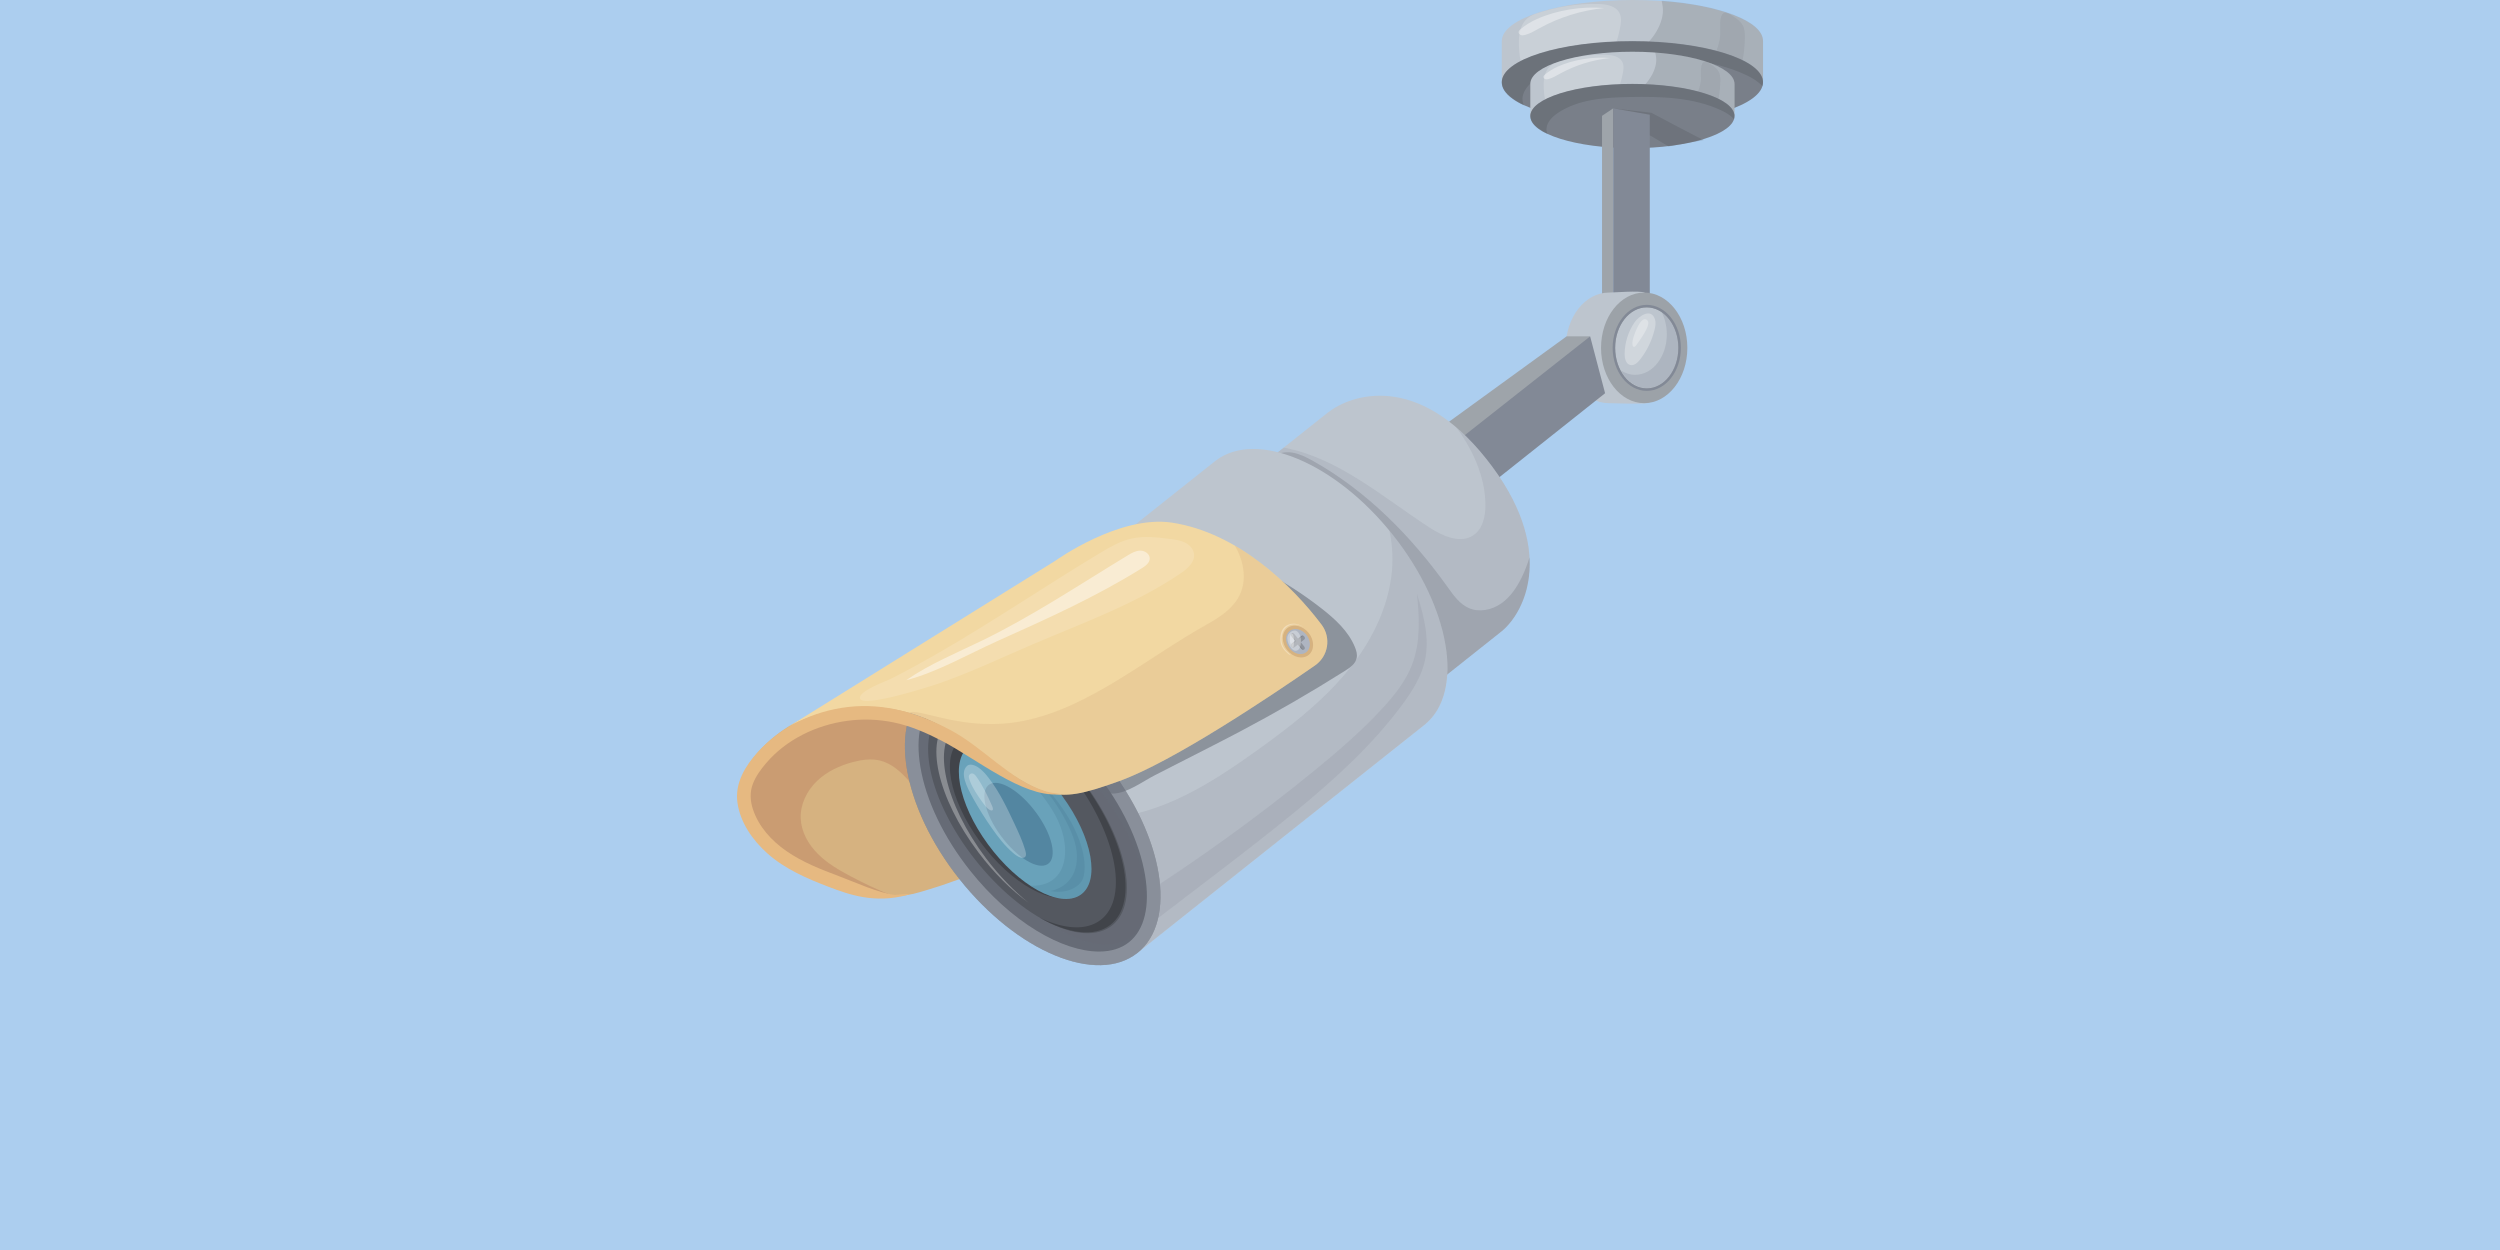 <?xml version="1.0" encoding="UTF-8"?><svg id="a" xmlns="http://www.w3.org/2000/svg" viewBox="0 0 400 200"><defs><style>.b{fill:#8e939b;}.c,.d,.e,.f{fill:#555960;}.g{fill:#41444a;}.h{fill:#bb805f;opacity:.42;}.i,.j{fill:#d6b280;}.k{fill:#545860;}.l,.m,.n,.o{fill:#666b76;}.p{opacity:.14;}.p,.q,.r,.s,.t,.u,.v,.w,.x,.y{fill:#fff;}.q,.z{opacity:.19;}.r,.j{opacity:.29;}.s,.aa{opacity:.32;}.t{opacity:.31;}.u,.ab,.o{opacity:.26;}.v{opacity:.45;}.w{opacity:.39;}.x{opacity:.38;}.ab,.ac{fill:#828996;}.ad{fill:#f2d8a2;}.ae{fill:#bdc5ce;}.af{fill:#72767b;}.ag{fill:#acceef;}.ah{fill:#e6b981;}.ai{fill:#aeb5c1;}.aj{opacity:.41;}.ak{opacity:.55;}.al{opacity:.2;}.am{fill:#797f89;}.an{fill:#9ca2a8;}.ao{opacity:.5;}.ao,.z{fill:#3e6a88;}.m{opacity:.56;}.n{opacity:.12;}.d{opacity:.35;}.e{opacity:.1;}.f{opacity:.3;}.ap{fill:#9ea4aa;}.aq{fill:#69a2ba;}</style></defs><rect class="ag" width="400" height="200"/><path class="ae" d="M261.184,0c-11.542,0-20.898,2.945-20.898,6.579v6.579h41.796v-6.579c0-3.633-9.356-6.579-20.898-6.579Z"/><path class="q" d="M243.102,8.41c.075.828.182,1.728.771,2.316.562.561,1.417.686,2.21.733,3.402.199,6.854-.522,9.891-2.069.659-.335,1.309-.718,1.803-1.267.829-.922,1.119-2.194,1.379-3.405.19-.886.37-1.86-.055-2.66-.598-1.125-2.078-1.383-3.351-1.42-3.401-.1-6.799.472-10.021,1.553-2.764.927-2.862,3.623-2.627,6.22Z"/><g class="al"><path class="c" d="M254.848,10.421c-.15-.011-.3-.021-.45-.032.15.014.3.024.45.032Z"/><path class="c" d="M282.082,6.536c0-3.127-6.93-5.744-16.219-6.413.137.633.258,1.296.19,1.961-.138,1.352-.738,2.626-1.535,3.728-2.181,3.017-5.955,4.801-9.67,4.608,1.55.109,3.1.219,4.651.33,3.262.234,6.545.474,9.711,1.295,1.08.28,2.148.634,3.18,1.069h9.692v-6.579Z"/></g><path class="e" d="M271.718,12.509c-.441.403-.958,1.016-.621,1.509.109.16.288.256.463.338,1.9.893,4.426.739,5.805-.844.705-.81,1.033-1.876,1.268-2.923.33-1.469.514-2.971.548-4.476.017-.718-.01-1.472-.364-2.097-.281-.495-.741-.861-1.205-1.191-.925-.659-1.934-1.394-2.276.014-.269,1.109.039,2.443-.208,3.614-.486,2.301-1.668,4.466-3.41,6.056Z"/><ellipse class="am" cx="261.184" cy="13.157" rx="20.898" ry="6.579"/><path class="d" d="M279.42,12.021c.94.442,1.9,1.016,2.573,1.782.058-.2.089-.402.089-.606,0-3.633-9.356-6.579-20.898-6.579s-20.898,2.945-20.898,6.579c0,1.354,1.3,2.612,3.528,3.658-.09-.204-.156-.419-.191-.648-.224-1.494.996-2.808,2.249-3.651,4.245-2.857,9.654-3.193,14.771-3.289,6.383-.12,12.999.039,18.777,2.753Z"/><path class="w" d="M243.282,4.675c-.138.118-.282.256-.304.436-.028.228.162.438.381.506.219.068.456.025.677-.035.822-.223,1.559-.673,2.305-1.084,3.182-1.752,6.721-2.851,10.335-3.212-3.498-.32-7.597.325-10.798,1.771-.932.421-1.817.953-2.597,1.617Z"/><path class="ae" d="M261.184,8.276c-9.021,0-16.334,2.303-16.334,5.145v5.145h32.668v-5.145c0-2.841-7.313-5.145-16.334-5.145Z"/><path class="q" d="M247.051,14.853c.059.647.143,1.351.603,1.811.439.439,1.108.537,1.727.573,2.659.156,5.357-.409,7.731-1.618.515-.262,1.024-.561,1.41-.991.648-.721.874-1.716,1.078-2.663.149-.693.289-1.454-.043-2.081-.467-.88-1.624-1.081-2.619-1.111-2.658-.078-5.314.369-7.833,1.215-2.16.725-2.237,2.833-2.053,4.864Z"/><g class="al"><path class="c" d="M256.232,16.425c-.117-.008-.235-.017-.352-.025.117.011.235.019.352.025Z"/><path class="c" d="M277.518,13.387c0-2.445-5.417-4.492-12.677-5.015.107.495.201,1.013.148,1.534-.108,1.058-.577,2.054-1.2,2.916-1.705,2.359-4.654,3.755-7.558,3.604,1.212.085,2.423.171,3.635.258,2.55.183,5.116.371,7.59,1.012.844.219,1.679.496,2.485.836h7.575v-5.145Z"/></g><path class="e" d="M269.417,18.059c-.345.315-.749.795-.486,1.18.085.125.225.2.362.264,1.485.698,3.46.578,4.537-.66.551-.633.807-1.467.991-2.286.258-1.149.401-2.323.428-3.5.013-.562-.008-1.151-.285-1.64-.219-.387-.579-.673-.942-.932-.723-.515-1.512-1.09-1.779.011-.21.867.031,1.911-.162,2.826-.38,1.8-1.304,3.493-2.666,4.736Z"/><path class="am" d="M277.518,18.566c0,2.841-7.313,5.145-16.334,5.145s-16.334-2.303-16.334-5.145,7.313-5.145,16.334-5.145,16.334,2.303,16.334,5.145Z"/><path class="d" d="M275.437,17.677c.734.345,1.485.794,2.011,1.393.045-.156.07-.314.07-.474,0-2.841-7.313-5.145-16.334-5.145s-16.334,2.303-16.334,5.145c0,1.059,1.016,2.043,2.757,2.861-.071-.16-.122-.328-.149-.506-.175-1.168.778-2.196,1.758-2.855,3.318-2.234,7.545-2.497,11.545-2.572,4.989-.094,10.16.03,14.676,2.153Z"/><path class="w" d="M247.192,11.932c-.108.092-.221.2-.238.341-.022.178.127.342.298.396s.356.02.529-.027c.642-.174,1.219-.527,1.801-.848,2.487-1.37,5.253-2.23,8.078-2.512-2.734-.25-5.938.254-8.44,1.385-.729.33-1.42.745-2.03,1.264Z"/><polygon class="ap" points="256.325 53.038 258.117 53.038 258.117 17.334 256.325 18.535 256.325 53.038"/><polygon class="ac" points="258.117 17.334 263.967 18.351 263.967 57.884 258.117 57.884 258.117 17.334"/><path class="ae" d="M264.319,55.658c0,4.01,2.229,7.726-.624,8.813-.624.238-5.596.037-6.281.037-3.814,0-6.905-3.962-6.905-8.849s3.091-8.849,6.905-8.849c.825,0,4.923-.34,5.657,0,2.657,1.232,1.248,5.019,1.248,8.849Z"/><path class="an" d="M269.976,55.658c0,4.887-3.092,8.849-6.905,8.849s-6.905-3.962-6.905-8.849,3.092-8.849,6.905-8.849,6.905,3.962,6.905,8.849Z"/><path class="ae" d="M268.539,55.658c0,3.579-2.264,6.48-5.057,6.48s-5.056-2.901-5.056-6.48,2.264-6.48,5.056-6.48,5.057,2.901,5.057,6.48Z"/><path class="ab" d="M265.811,49.841c.554,1.04.878,2.296.878,3.65,0,3.579-2.264,6.48-5.057,6.48-.822,0-1.597-.253-2.284-.699.91,1.709,2.442,2.831,4.178,2.831,2.793,0,5.057-2.901,5.057-6.48,0-2.526-1.128-4.712-2.773-5.781Z"/><path class="ac" d="M263.482,49.178c2.793,0,5.057,2.901,5.057,6.48s-2.264,6.48-5.057,6.48-5.057-2.901-5.057-6.48,2.264-6.48,5.057-6.48h0ZM263.482,48.775c-3.01,0-5.46,3.088-5.46,6.883s2.449,6.883,5.46,6.883,5.46-3.088,5.46-6.883-2.449-6.883-5.46-6.883h0Z"/><path class="r" d="M261.517,51.589c-1.005,1.48-1.561,3.261-1.577,5.05-.006.708.197,1.576.881,1.757.618.163,1.193-.358,1.587-.861,1.111-1.418,1.913-3.077,2.335-4.828.128-.531.22-1.098.051-1.618-.618-1.89-2.595-.502-3.276.501Z"/><path class="r" d="M261.351,53.977c-.118.404-.212.828-.143,1.243.016.097.049.203.134.253.162.095.345-.079.451-.233.407-.587,2.467-3.254,1.81-3.961-1.002-1.078-2.119,2.247-2.251,2.698Z"/><path class="f" d="M258.117,17.334l5.85,1.016v3.296l3.007,1.782s5.785-1.059,5.644-1.023c-.141.035-8.395-4.362-8.395-4.362l-6.106-.709Z"/><polygon class="ap" points="254.422 53.817 250.658 53.817 228.918 69.6 237.7 71.833 254.422 53.817"/><polygon class="ac" points="211.591 98.839 206.089 91.912 254.422 53.817 256.814 62.916 211.591 98.839"/><path class="i" d="M121.441,120.174c-2.287,2.52-3.692,6.11-2.739,9.377,1.005,3.446,4.255,5.671,7.305,7.565,1.393.865,2.793,1.723,4.269,2.436,2.424,1.172,5.02,1.94,7.603,2.704,1.981.585,4.008,1.177,6.072,1.079,1.356-.064,2.679-.424,3.98-.812,3.711-1.105,7.351-2.449,10.889-4.021,3.774-1.677,7.471-3.639,10.575-6.363,3.104-2.724,5.599-6.277,6.495-10.308.312-1.403.423-2.894-.03-4.258-.61-1.839-2.191-3.233-3.956-4.032-1.766-.799-3.717-1.076-5.644-1.282-6.437-.69-12.925-.688-19.399-.685-9.104.004-18.929,1.448-25.419,8.601Z"/><path class="h" d="M136.124,140.214c-1.893-.999-3.77-2.092-5.282-3.608-1.511-1.516-2.639-3.512-2.726-5.651-.091-2.231.976-4.416,2.58-5.969,1.605-1.553,3.703-2.521,5.866-3.079,1.403-.362,2.891-.561,4.294-.204,1.755.446,3.185,1.706,4.396,3.052,2.449,2.723,4.282,5.931,6.097,9.111-.252-1.43-.357-2.886-.312-4.337.075-2.458.578-4.906.4-7.359-.177-2.453-1.208-5.042-3.371-6.212-1.219-.659-2.643-.791-3.983-1.144-1.448-.382-2.819-1.029-4.278-1.365-2.922-.671-6.028-.035-8.741,1.24-2.714,1.275-5.093,3.155-7.392,5.079-1.339,1.121-2.674,2.277-3.69,3.697-1.016,1.42-1.697,3.147-1.565,4.888.123,1.628.94,3.129,1.935,4.423,2.209,2.874,5.331,4.942,8.648,6.403,3.317,1.462,6.85,2.358,10.364,3.249,1.115.282,2.227.578,3.346.843-2.258-.868-4.446-1.93-6.586-3.059Z"/><path class="ae" d="M237.808,73.418c-10.999-13.846-21.538-10.374-25.324-7.43l-.001-.001-26.484,21.037,27.8,34.998,26.484-21.037-.001-.001c3.717-3.032,8.911-13.233-2.474-27.566Z"/><path class="n" d="M233.039,68.407c.295.405.581.816.857,1.235,2.196,3.328,3.761,7.187,3.774,11.175.006,1.793-.422,3.786-1.899,4.803-2.096,1.443-4.938.16-7.072-1.226-7.485-4.865-14.597-11.165-23.304-12.775l-4.369,3.47c.059.324.136.645.217.953,3.03,11.422,7.699,22.407,13.819,32.516,1.692,2.795,3.568,5.595,6.091,7.624l19.129-15.195-.001-.001c3.717-3.032,8.911-13.233-2.474-27.566-1.606-2.022-3.202-3.672-4.769-5.011Z"/><path class="o" d="M244.722,89.16c-.32,1.092-.729,2.158-1.227,3.183-.792,1.63-1.833,3.194-3.323,4.226-1.49,1.032-3.493,1.45-5.153.725-1.476-.644-2.454-2.042-3.39-3.352-5.774-8.087-12.908-15.362-21.58-20.211-1.022-.572-2.086-1.116-3.241-1.307-1.155-.191-2.431.019-3.297.807l-.515.294-4.138,3.287c.036.199.078.397.123.593,1.031,4.404,3.46,8.333,5.85,12.173,2.838,4.558,5.675,9.116,8.513,13.674,1.879,3.019,3.787,6.073,6.361,8.528,1.083,1.033,2.305,1.952,3.621,2.676l16.958-13.47-.001-.001c2.144-1.749,4.78-5.885,4.441-11.824Z"/><path class="ae" d="M222.862,85.591c-9.193-11.573-21.83-16.858-28.34-11.893l-.002-.003-46.045,36.575,33.517,42.195,46.045-36.575-.002-.003c6.309-5.217,4.021-18.723-5.173-30.296Z"/><path class="n" d="M222.311,84.91c.524,2.424.619,4.956.292,7.407-.793,5.952-3.836,11.433-7.771,15.967-3.936,4.534-8.748,8.215-13.623,11.72-7.308,5.254-15.311,10.357-24.294,10.909l-5.214,5.398c.057-.421.114-.842.171-1.263-.417,1.111-.752,2.25-1.009,3.407l11.11,13.986,46.045-36.575-.002-.003c6.309-5.217,4.021-18.723-5.173-30.296-.176-.222-.354-.44-.532-.657Z"/><path class="n" d="M210.151,123.417c3.85-3.142,7.63-6.391,11.001-10.043,1.943-2.105,3.776-4.391,4.794-7.069,1.357-3.57,1.157-7.524.763-11.323,1.079,3.463,2.059,7.133,1.288,10.677-.562,2.587-2.017,4.886-3.586,7.019-4.84,6.579-10.966,12.1-17.283,17.278-4.736,3.883-9.604,7.601-14.471,11.318-3.666,2.8-7.331,5.599-10.997,8.399-.75.573-1.658,1.18-2.566.92-.934-.267-1.398-1.391-1.258-2.352.377-2.594,2.788-3.621,4.75-4.875,2.338-1.494,4.654-3.02,6.948-4.58,4.589-3.119,9.089-6.367,13.494-9.74,2.403-1.84,4.777-3.717,7.121-5.63Z"/><path class="l" d="M176.948,122.062c9.255,11.652,11.514,25.264,5.044,30.403-6.47,5.139-19.217-.141-28.473-11.793-9.256-11.652-11.514-25.264-5.044-30.403,6.47-5.139,19.217.141,28.473,11.793Z"/><path class="o" d="M175.915,126.296c7.446,9.475,9.706,20.076,5.048,23.676-4.658,3.601-14.47-1.162-21.916-10.637-7.446-9.475-9.706-20.076-5.048-23.676,4.658-3.601,14.47,1.162,21.915,10.637Z"/><ellipse class="k" cx="164.401" cy="130.955" rx="10.659" ry="21.82" transform="translate(-45.78 130.09) rotate(-38.303)"/><path class="g" d="M172.615,124.306c-3.768-4.795-8.141-8.382-12.146-10.29,3.564,2.032,7.315,5.297,10.604,9.482,7.446,9.475,9.706,20.076,5.048,23.676-2.301,1.779-5.86,1.515-9.77-.348,4.505,2.568,8.711,3.165,11.311,1.155,4.658-3.601,2.397-14.201-5.048-23.676Z"/><path class="g" d="M169.088,126.671c5.008,6.828,6.315,14.147,2.918,16.348-3.397,2.201-10.21-1.55-15.218-8.378-5.008-6.828-6.315-14.147-2.918-16.348,3.397-2.201,10.21,1.55,15.218,8.378Z"/><path class="aq" d="M169.971,127.394c4.851,6.614,6.121,13.7,2.837,15.828-3.284,2.128-9.879-1.508-14.73-8.122-4.851-6.614-6.121-13.7-2.837-15.828,3.284-2.128,9.88,1.508,14.73,8.122Z"/><path class="ao" d="M165.8,130.049c2.581,3.518,3.404,7.193,1.838,8.208-1.566,1.015-4.928-1.015-7.508-4.534-2.581-3.518-3.404-7.193-1.838-8.208,1.566-1.015,4.927,1.015,7.508,4.534Z"/><path class="z" d="M172.814,143.194c3.284-2.128,2.014-9.214-2.837-15.828-4.65-6.339-10.9-9.939-14.303-8.354.039.008.078.013.117.022,3.62.773,7.495,3.989,10.464,7.633,1.111,1.363,2.141,2.82,2.888,4.347,1.7,3.477,1.694,7.125.045,9.076-.993,1.175-2.546,1.714-4.319,1.613,3.1,2.035,6.064,2.707,7.943,1.489Z"/><path class="z" d="M165.366,124.369c.469.477.938.955,1.387,1.454,1.723,1.914,3.14,4.126,4.212,6.373.406.852.767,1.715,1.004,2.565.57,2.036.398,3.929-.346,5.288-.744,1.359-2.037,2.197-3.579,2.521,1.674.315,3.196.028,4.29-.811.355-.272.669-.604.871-1.037.179-.385.267-.843.309-1.324.213-2.429-.749-5.416-2.308-8.145-1.559-2.728-3.677-5.221-5.926-7.445-.429-.584-1.259-1.208-1.793-1.662-.633-.537-1.29-1.043-1.962-1.452,1.34.986,2.628,2.441,3.838,3.673Z"/><path class="u" d="M155.692,127.724c.918,1.645,1.933,3.261,3.033,4.829.993,1.416,2.079,2.819,3.363,3.914.368.314.763.608,1.153.735.391.128.775.054.884-.275.081-.244.002-.581-.09-.901-.405-1.412-1.073-2.84-1.735-4.255-1.168-2.493-2.369-5.041-4.117-7.306-.501-.65-1.064-1.288-1.705-1.705-.641-.418-1.373-.57-1.751-.215-1.186,1.114-.087,3.291.966,5.177Z"/><path class="u" d="M157.176,128.342c.312.436.649.889,1.065,1.175.2.137.441.228.561.118.148-.137.025-.477-.099-.755-.714-1.596-1.46-3.221-2.538-4.694-.36-.492-.741-.548-1.009-.278-.242.245-.148.545.024,1.019.431,1.185,1.221,2.334,1.996,3.415Z"/><path class="t" d="M157.784,137.353c-6.639-8.785-8.745-18.265-4.703-21.174,2.523-1.816,6.846-.642,11.354,2.634-4.93-3.967-9.812-5.536-12.56-3.558-4.042,2.909-1.937,12.389,4.703,21.174,2.495,3.301,5.274,6.033,7.987,8.005-2.322-1.869-4.655-4.268-6.781-7.081Z"/><g class="aj"><path class="ae" d="M154.616,108.303v2.181c2.947,0,6.399,1.151,9.983,3.328,3.807,2.313,7.487,5.635,10.642,9.607,4.25,5.35,7.082,11.261,7.975,16.644.817,4.926-.099,8.724-2.58,10.694-1.248.991-2.857,1.493-4.784,1.493-2.947,0-6.399-1.151-9.983-3.328-3.807-2.313-7.487-5.635-10.642-9.607-4.25-5.35-7.082-11.261-7.975-16.644-.817-4.926.099-8.724,2.58-10.694,1.248-.991,2.857-1.493,4.784-1.494l0-2.181h0ZM154.615,108.303c-2.356 0-4.46.632-6.14,1.967-6.47,5.139-4.211,18.751,5.044,30.403,6.852,8.626,15.617,13.759,22.333,13.759,2.356,0,4.46-.632,6.14-1.967,6.469-5.139,4.211-18.751-5.045-30.403-6.852-8.626-15.617-13.759-22.332-13.759h0Z"/></g><path class="m" d="M192.365,120.162c2.004-1.023,4.008-2.047,5.998-3.097,5.729-3.023,11.342-6.268,16.821-9.725.809-.51,1.685-1.122,1.881-2.058.122-.584-.05-1.188-.276-1.74-1.039-2.547-3.162-4.481-5.329-6.175-3.01-2.353-6.24-4.424-9.634-6.179-2.349-1.214-4.836-2.293-7.472-2.493-2.345-.178-4.701.354-6.891,1.212-3.51,1.376-6.635,3.569-9.629,5.86-2.56,1.959-5.078,4.032-7.035,6.594-1.956,2.562-3.329,5.679-3.305,8.903.021,2.877,1.148,5.659,2.729,8.063,1.336,2.032,3.018,3.788,4.615,5.611.949,1.083,1.704,2.064,3.257,2.034,2.25-.043,4.722-1.936,6.657-2.924,2.538-1.296,5.076-2.592,7.614-3.889Z"/><path class="ad" d="M187.512,83.623c-8.426-1.272-18.662,6.101-18.662,6.101l-44.022,27.375c5.909-3.971,17.762-6.578,27.497.22,15.108,10.551,15.386,11.754,26.762,7.652,8.58-3.094,24.17-13.549,31.316-18.502,2.138-1.482,2.611-4.442,1.047-6.521-4.62-6.143-13.346-14.724-23.938-16.323Z"/><path class="j" d="M198.389,95.121c-1.041,2.239-3.263,3.659-5.42,4.862-9.354,5.216-18.653,13.239-29.155,15.343-9.605,1.925-16.76-2.175-18.419-1.294,2.356.667,4.698,1.729,6.929,3.287,15.108,10.551,15.386,11.754,26.762,7.652,8.58-3.094,24.17-13.549,31.316-18.502,2.138-1.482,2.611-4.442,1.047-6.521-3.051-4.057-7.894-9.177-13.882-12.648,1.393,2.35,1.972,5.348.821,7.822Z"/><path class="i" d="M209.4,101.288c.939,1.188.927,2.759-.027,3.511-.953.751-2.487.398-3.426-.79-.939-1.188-.927-2.759.027-3.511.953-.751,2.487-.398,3.426.79Z"/><path class="ai" d="M209.036,101.575c.741.937.731,2.178-.021,2.771-.752.593-1.963.314-2.704-.624-.741-.937-.731-2.178.021-2.771.752-.593,1.963-.314,2.704.624Z"/><path class="b" d="M208.233,101.743l-.556.438-.547-.693c-.125-.158-.329-.205-.456-.105s-.129.309-.004.468l.547.693-.556.438c-.127.1-.129.309-.004.468.125.158.329.205.456.105l.556-.438.548.693c.125.158.329.205.456.105s.129-.309.004-.468l-.547-.693.556-.438c.127-.1.129-.309.004-.468-.125-.158-.329-.205-.456-.105Z"/><g class="ak"><path class="af" d="M207.867,102.221l.556-.438c.037-.029.081-.044.128-.05-.109-.057-.231-.059-.317.01l-.459.361.092.117Z"/><path class="af" d="M208.407,103.849l-.547-.693-.097.077.455.576c.088.112.216.167.329.155-.051-.027-.099-.064-.139-.115Z"/><path class="af" d="M206.847,103.489c-.125-.158-.123-.368.004-.468l.556-.438-.547-.693c-.125-.158-.123-.367.004-.468.037-.029.081-.045.128-.05-.109-.057-.231-.059-.317.009-.127.1-.129.309-.004.468l.547.693-.556.438c-.127.1-.129.309-.004.468.088.112.216.167.329.155-.051-.027-.099-.064-.139-.115Z"/></g><path class="s" d="M206.643,103.763c.116.128.249.246.399.31.28.121.571.027.747-.165.176-.192.255-.467.306-.744.109-.585.097-1.27-.272-1.842-.096-.149-.22-.29-.371-.368-.189-.097-.394-.082-.569-.029-.463.14-.926.609-.918,1.173.008.564.262,1.208.678,1.665Z"/><path class="x" d="M206.554,103.255c.033.093.073.192.148.261.074.069.193.092.24.023.019-.028.024-.066.028-.103.066-.59.129-1.202-.051-1.822-.027-.092-.079-.203-.167-.221-.035-.007-.068.004-.097.019-.237.121-.282.519-.292.793-.013.341.067.703.191,1.049Z"/><g class="aa"><path class="y" d="M206.514,104.821c-.219-.265-.516-.468-.745-.73-.237-.271-.442-.582-.565-.913-.242-.652-.167-1.443.045-1.992.231-.597.722-1.073,1.34-1.216.572-.133,1.258-.046,1.854.288.014.008.019-.013.006-.021-.475-.27-.986-.457-1.479-.454-.539.003-1.07.199-1.441.537-.381.348-.585.867-.652,1.424-.066.548-.039,1.158.25,1.72.154.298.371.57.609.807.214.213.496.476.768.571.012.004.018-.012.01-.022h0Z"/></g><path class="ah" d="M143.206,143.189c-2.602-.284-6.34-2.012-8.927-2.982-2.923-1.096-5.872-2.244-8.451-4.035-2.38-1.652-4.433-3.891-5.357-6.681-.451-1.362-.523-2.759.001-4.109.471-1.214,1.264-2.286,2.102-3.272,3.248-3.818,8.062-6.115,12.983-6.778,2.474-.334,4.99-.249,7.435.257,2.671.553,5.219,1.66,7.632,2.909,5.56,2.878,12.874,8.97,18.665,8.608,1.395-.087-.727-.078-2.065-.517-5.732-1.879-9.81-6.913-15.08-9.74-5.124-2.748-10.612-4.409-16.468-3.73-5.474.634-10.715,3.133-14.439,7.223-2.014,2.212-3.682,4.972-3.247,8.074.448,3.199,2.414,5.998,4.77,8.11,2.815,2.523,6.37,4.052,9.862,5.384,3.231,1.232,7.335,2.695,12.524,1.295,1.359-.367-1.938-.018-1.938-.018Z"/><path class="p" d="M165.018,103.187c8.144-3.494,16.601-6.491,23.924-11.48,1.094-.745,2.285-1.808,2.098-3.118-.113-.793-.739-1.437-1.459-1.788-.72-.351-1.53-.458-2.325-.56-2.061-.265-4.171-.525-6.199-.074-1.838.409-3.496,1.378-5.109,2.349-8.901,5.361-17.496,11.222-26.524,16.373-2.27,1.295-4.566,2.545-6.897,3.727-.658.334-5.229,1.97-4.933,3.132.399,1.565,11.309-1.935,12.618-2.392,5.052-1.762,9.892-4.061,14.804-6.168Z"/><path class="v" d="M159.585,102.568c7.888-3.538,15.803-7.092,23.136-11.671.583-.364,1.229-.848,1.235-1.535.007-.734-.785-1.27-1.518-1.262-.734.007-1.402.397-2.029.777-7.666,4.646-15.142,9.649-23.199,13.577-4.138,2.017-8.446,3.76-12.229,6.383,5.029-1.32,9.875-4.146,14.605-6.268Z"/></svg>